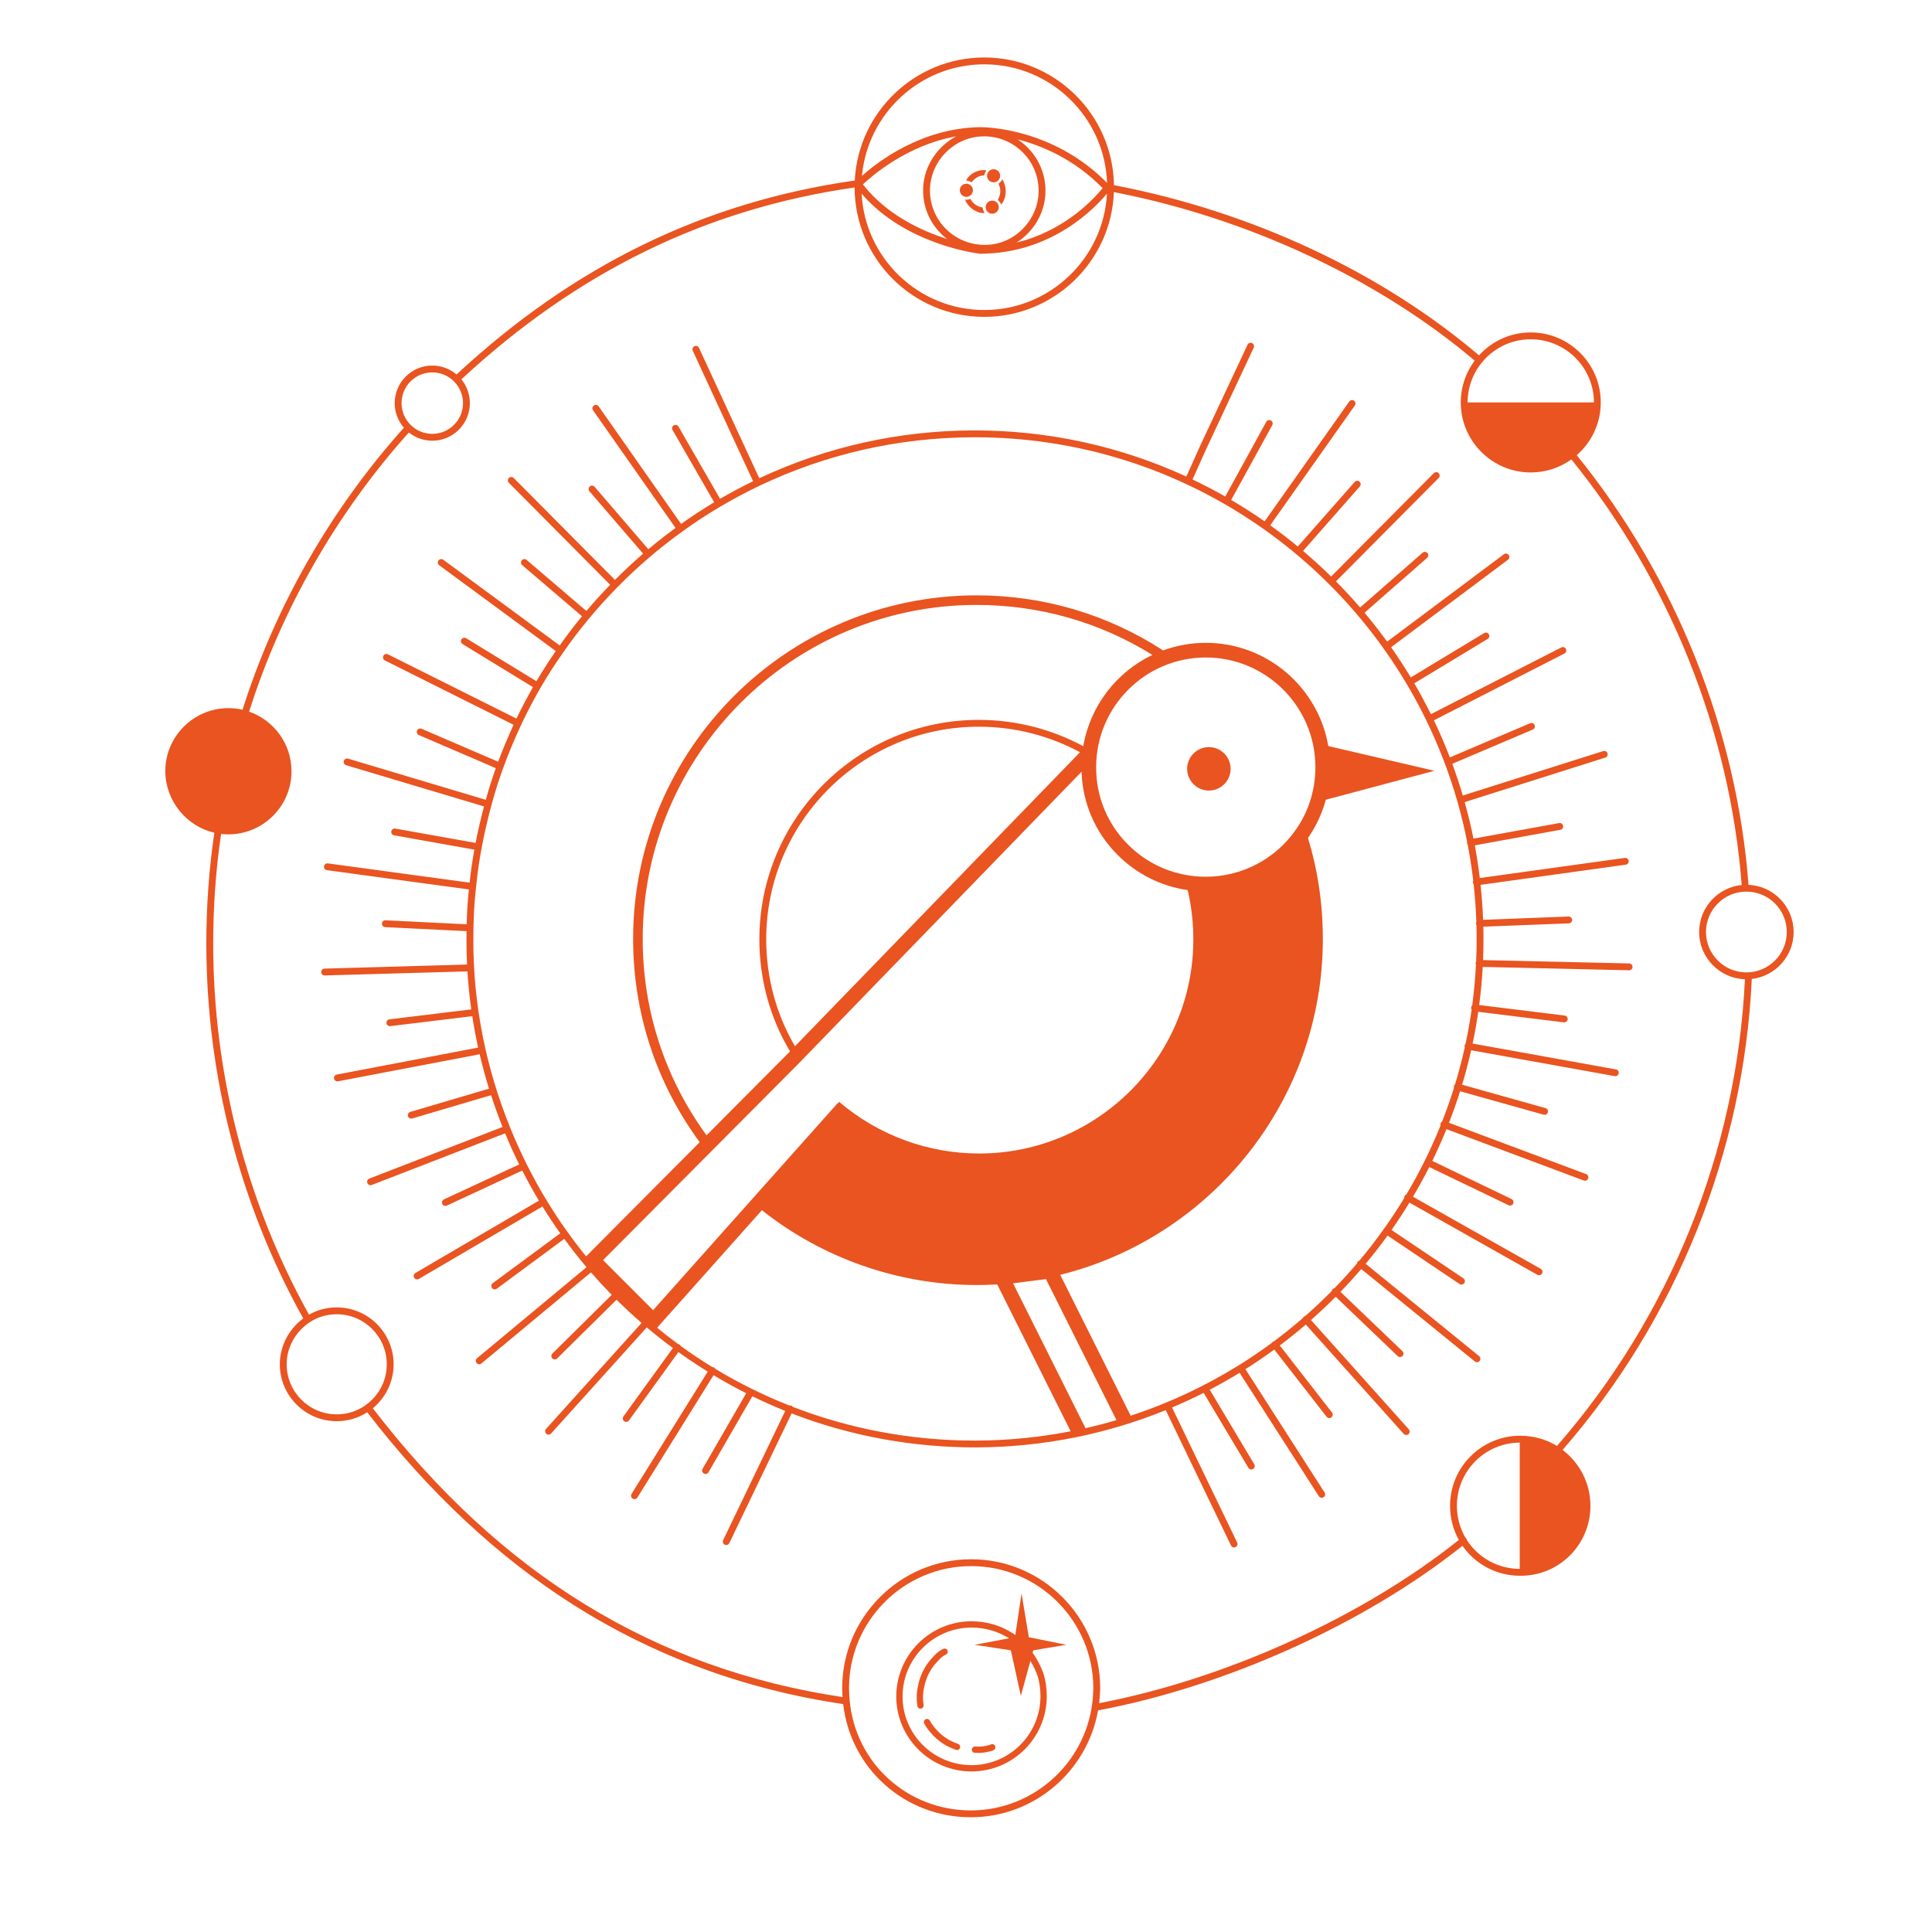 <?xml version="1.0" encoding="UTF-8"?><svg id="a" xmlns="http://www.w3.org/2000/svg" width="560" height="560" viewBox="0 0 560 560"><path d="M472.223,279.258l-42.357-.974c.093-2.236.136-4.479.127-6.739-.005-.987-.02-1.964-.044-2.946l24.79-.958c.548-.021.975-.482.953-1.029-.021-.548-.53-.977-1.029-.953l-24.775.957c-.13-3.409-.376-6.792-.733-10.138l42.083-5.845c.543-.076.921-.577.846-1.12-.074-.542-.56-.918-1.119-.846l-42.034,5.838c-.386-3.193-.872-6.35-1.459-9.478l24.807-4.502c.539-.098.897-.614.8-1.153-.099-.539-.615-.902-1.153-.799l-24.832,4.506c-.721-3.578-1.57-7.104-2.546-10.584l40.755-12.901c.522-.165.812-.723.646-1.245-.165-.522-.721-.813-1.246-.646l-40.704,12.885c-.917-3.106-1.935-6.174-3.047-9.192l23.34-9.934c.504-.215.739-.797.524-1.302-.216-.505-.798-.738-1.302-.524l-23.263,9.901c-1.403-3.655-2.948-7.24-4.629-10.75l37.832-19.355c.487-.25.681-.847.431-1.335-.248-.488-.848-.682-1.335-.431l-37.796,19.338c-1.507-3.041-3.114-6.021-4.82-8.939l21.282-12.866c.469-.284.619-.894.335-1.362-.282-.47-.892-.621-1.362-.336l-21.268,12.857c-1.799-2.984-3.706-5.91-5.705-8.752l33.881-25.362c.438-.329.528-.95.199-1.389-.327-.44-.95-.528-1.389-.2l-33.844,25.334c-2.08-2.874-4.266-5.677-6.541-8.391l18.134-15.903c.412-.361.453-.988.092-1.4-.361-.413-.988-.452-1.4-.092l-18.111,15.883c-2.245-2.605-4.579-5.132-6.998-7.574l29.768-29.964c.386-.389.384-1.017-.005-1.403-.389-.386-1.017-.385-1.403.004l-29.766,29.962c-2.615-2.571-5.332-5.051-8.131-7.423l16.446-18.684c.361-.412.321-1.039-.09-1.4-.409-.36-1.037-.323-1.4.089l-16.479,18.722c-2.593-2.139-5.263-4.192-8-6.153l24.535-34.741c.316-.448.209-1.066-.238-1.383-.448-.316-1.067-.209-1.383.238l-24.534,34.741c-3.146-2.191-6.377-4.259-9.694-6.205l11.909-21.687c.264-.48.088-1.083-.393-1.347s-1.084-.088-1.348.392l-11.888,21.649c-3.092-1.757-6.261-3.411-9.485-4.946l4.142-9.204,13.6-29c.232-.496.019-1.087-.478-1.32-.496-.234-1.087-.018-1.319.477l-13.605,29.014-4.137,9.191c-18.845-8.661-39.827-13.446-61.864-13.376-21.634.097-42.457,4.761-61.916,13.869l-17.478-37.792c-.23-.498-.818-.714-1.317-.485-.498.23-.714.819-.485,1.317l13.301,28.802,4.189,9.015c-3.29,1.607-6.486,3.311-9.574,5.101l-12.056-20.929c-.274-.475-.88-.638-1.355-.365-.475.273-.638.88-.365,1.355l12.065,20.946c-3.336,1.995-6.54,4.092-9.59,6.28l-23.902-34.09c-.314-.447-.933-.556-1.382-.243-.448.315-.557.934-.243,1.382l23.918,34.113c-2.684,1.952-5.317,4.012-7.885,6.169l-15.569-18.099c-.356-.416-.984-.463-1.399-.105-.416.357-.462.983-.105,1.399l15.562,18.091c-2.806,2.422-5.532,4.961-8.162,7.603l-29.344-29.54c-.387-.389-1.015-.39-1.403-.005-.389.386-.391,1.015-.005,1.403l29.361,29.557c-2.408,2.483-4.708,5.019-6.892,7.595l-17.321-14.806c-.417-.357-1.042-.306-1.399.11-.356.416-.307,1.042.11,1.399l17.338,14.82c-2.296,2.785-4.454,5.615-6.459,8.472l-33.746-24.845c-.441-.325-1.062-.229-1.387.21-.325.441-.23,1.062.21,1.387l33.783,24.872c-1.957,2.796-3.831,5.712-5.613,8.733l-20.364-12.45c-.467-.285-1.079-.137-1.364.329-.286.468-.138,1.078.329,1.364l20.403,12.473c-1.685,2.95-3.282,5.995-4.784,9.121l-37.257-18.628c-.492-.246-1.086-.047-1.331.443-.245.49-.046,1.086.443,1.331l37.302,18.651c-1.672,3.639-3.156,7.195-4.466,10.706l-22.2-9.555c-.504-.217-1.086.016-1.303.519-.217.503.016,1.087.519,1.303l22.303,9.6c-1.099,3.078-2.065,6.127-2.908,9.174l-39.918-11.936c-.522-.155-1.077.142-1.235.666-.157.525.142,1.078.666,1.235l39.97,11.952c-.959,3.635-1.767,7.149-2.433,10.575l-23.279-4.154c-.545-.1-1.055.263-1.151.802-.096.54.263,1.055.802,1.151l23.263,4.151c-.586,3.254-1.042,6.432-1.373,9.565l-41.082-5.576c-.542-.069-1.043.307-1.117.85-.073.543.307,1.043.85,1.116l41.138,5.583c-.332,3.087-.542,6.425-.637,10.1l-23.518-1.157c-.555-.045-1.013.394-1.04.942-.027.547.395,1.013.942,1.04l23.576,1.16c-.013.896-.019,1.813-.019,2.75,0,2.316.056,4.628.167,6.937l-41.303,1.171c-.547.016-.979.473-.963,1.021.015.548.444.979,1.02.964l41.356-1.174c.229,3.686.599,7.359,1.11,11.017l-23.714,2.88c-.544.066-.931.561-.865,1.104.065.545.562.926,1.104.866l23.764-2.887c.469,3.048,1.037,6.082,1.702,9.104l-40.971,7.822c-.538.103-.891.622-.789,1.161.103.537.62.892,1.161.788l41.039-7.836c.784,3.343,1.687,6.667,2.71,9.971l-22.816,6.739c-.525.155-.826.707-.67,1.232.156.525.709.828,1.233.67l22.853-6.75c1.002,3.092,2.11,6.166,3.322,9.217l-38.615,14.957c-.511.197-.765.772-.567,1.283.198.512.773.766,1.284.566l38.644-14.968c1.262,3.059,2.623,6.065,4.079,9.016l-21.798,10.128c-.497.23-.713.82-.482,1.317.231.497.822.715,1.318.481l21.853-10.152c1.514,2.967,3.125,5.875,4.831,8.722l-35.803,20.975c-.473.277-.632.885-.354,1.358.276.471.884.629,1.357.354l35.832-20.991c1.635,2.647,3.353,5.239,5.151,7.773l-19.575,14.464c-.44.325-.534.946-.208,1.388.325.439.946.533,1.387.208l19.555-14.448c2.053,2.812,4.205,5.55,6.454,8.209l-31.732,26.379c-.421.35-.479.976-.129,1.396.35.422.976.479,1.397.129l31.755-26.397c1.938,2.229,3.945,4.402,6.018,6.516l-17.205,17.014c-.39.385-.393,1.013-.008,1.402.385.389,1.013.394,1.403.008l17.208-17.017c2.336,2.317,4.757,4.564,7.252,6.729l-27.695,30.718c-.367.406-.334,1.034.072,1.401.408.367,1.035.334,1.401-.073l27.729-30.756c2.452,2.07,4.976,4.065,7.571,5.983l-14.341,19.828c-.321.443-.222,1.063.222,1.385.445.322,1.064.222,1.385-.223l14.337-19.822c.995.715,1.999,1.418,3.013,2.11,1.802,1.229,3.626,2.416,5.473,3.56l-22.069,35.446c-.29.465-.147,1.077.318,1.366.464.289,1.077.147,1.367-.317l22.078-35.461c3.1,1.863,6.259,3.607,9.469,5.229l-12.649,21.911c-.274.475-.111,1.081.363,1.355.475.273,1.081.111,1.355-.363l12.7-22c.003-.007.007-.013.011-.02,3.132,1.529,6.309,2.942,9.533,4.24l-17.997,37.453c-.238.494-.03,1.087.464,1.324.492.235,1.086.03,1.324-.465l18.06-37.583c17.006,6.578,35.195,9.909,53.751,9.846,19.328-.096,37.78-3.925,54.683-10.801.006.013.012.026.019.039l18.9,39.2c.171.354.525.562.895.562.145,0,.291-.031.43-.099.494-.238.701-.831.463-1.324l-18.871-39.14c3.105-1.312,6.158-2.729,9.151-4.244l12.975,21.724c.28.47.891.626,1.36.343.471-.281.624-.89.343-1.36l-12.91-21.615c2.944-1.541,5.832-3.18,8.657-4.909l22.966,35.77c.296.461.91.595,1.371.299s.595-.91.299-1.371l-22.951-35.745c2.858-1.804,5.649-3.702,8.37-5.691l15.163,19.481c.338.432.96.511,1.393.174s.51-.96.174-1.393l-15.135-19.445c2.583-1.941,5.097-3.963,7.544-6.065l28.368,31.683c.366.408.994.442,1.401.077.408-.365.442-.993.077-1.401l-28.35-31.662c2.464-2.175,4.85-4.425,7.163-6.757l17.961,17.197c.396.378,1.023.365,1.403-.03.379-.396.365-1.024-.03-1.403l-17.945-17.182c2.071-2.144,4.076-4.348,6.017-6.613l32.916,26.781c.425.346,1.05.28,1.396-.144.346-.425.281-1.05-.144-1.396l-32.888-26.758c2.211-2.652,4.326-5.379,6.35-8.183l20.858,14.033c.454.307,1.071.186,1.377-.27.306-.454.186-1.071-.27-1.377l-20.814-14.005c1.813-2.586,3.544-5.229,5.192-7.932l37.081,20.925c.475.269,1.081.1,1.352-.377.27-.477.101-1.082-.377-1.352l-37.033-20.898c1.663-2.811,3.237-5.686,4.715-8.611l23.002,11.068c.494.236,1.087.027,1.324-.464.237-.494.029-1.087-.464-1.325l-22.98-11.057c1.472-3.015,2.841-6.081,4.108-9.206l39.794,14.887c.514.188,1.085-.069,1.277-.582.191-.514-.068-1.085-.582-1.277l-39.756-14.871c1.171-3.001,2.245-6.049,3.221-9.141l24.219,6.797c.527.149,1.075-.159,1.224-.687.148-.528-.159-1.076-.687-1.224l-24.172-6.784c.987-3.286,1.861-6.611,2.62-9.987l41.607,7.503c.537.095,1.055-.261,1.152-.801.097-.539-.261-1.055-.801-1.152l-41.536-7.49c.639-3.033,1.185-6.104,1.633-9.201l24.807,3.052c.542.073,1.038-.319,1.105-.863s-.319-1.039-.863-1.105l-24.777-3.049c.477-3.643.82-7.33,1.025-11.05l42.408.976h.022c.538,0,.979-.43.992-.97.013-.547-.422-1.002-.97-1.014ZM376.111,239.75c-.166.198-.287.395-.401.584l-.157.206c-5.896,8.506-15.636,13.585-26.053,13.585-8.557,0-16.581-3.33-22.595-9.375-5.965-5.997-9.225-13.948-9.18-22.399,0-17.52,14.254-31.774,31.774-31.774s31.774,14.254,31.774,31.774c0,6.268-1.785,12.281-5.163,17.4ZM313.991,216.291c-9.256-4.997-19.67-7.633-30.291-7.633-35.065,0-63.592,28.527-63.592,63.592,0,11.595,3.065,22.775,8.882,32.492l-.397.409-23.802,23.924c-12.099-16.623-18.502-36.258-18.502-56.925,0-53.382,43.429-96.811,96.811-96.811,18.146,0,35.677,5,50.924,14.488-10.392,4.965-18.043,14.763-20.032,26.464ZM230.426,303.261c-5.456-9.301-8.333-19.959-8.333-31.011,0-33.971,27.637-61.608,61.608-61.608,10.29,0,20.379,2.553,29.345,7.393l-82.62,85.225ZM231.626,308.13l81.865-84.439c.287,9.075,3.95,17.573,10.4,24.057,5.573,5.603,12.669,9.145,20.37,10.252,1.099,4.785,1.637,9.469,1.637,14.25,0,34.241-27.857,62.098-62.099,62.098-14.843,0-29.252-5.319-40.574-14.979l-.356.418-.056-.05-53.502,60.019-14.508-14.508,56.824-57.116ZM283.195,417.558c-.244.001-.484.002-.728.002-18.424-.001-36.209-3.412-52.643-9.762-.096-.143-.229-.263-.395-.343-.214-.104-.446-.124-.661-.07-7.426-2.937-14.58-6.479-21.38-10.576-.079-.159-.202-.3-.364-.4-.169-.106-.364-.161-.542-.15-3.136-1.921-6.199-3.962-9.178-6.118-.069-.152-.177-.289-.322-.394-.143-.104-.305-.163-.468-.183-2.059-1.511-4.066-3.097-6.044-4.717l30.366-34.065c17.641,13.99,39.672,21.694,62.265,21.694,1.997,0,3.978-.065,5.946-.181l21.284,42.569c-8.792,1.712-17.858,2.648-27.135,2.694ZM303.174,370.751l20.44,40.88c-3.054.901-6.15,1.7-9.283,2.403l.271-.136-20.961-41.922,9.533-1.226ZM427.859,278.723c-.092.146-.146.319-.151.504-.004.168.034.327.104.467-.205,3.952-.567,7.863-1.084,11.726-.167.154-.283.366-.312.609-.029.232.025.457.14.642-.475,3.332-1.062,6.623-1.759,9.879-.138.138-.236.317-.273.524-.032.181-.014.359.046.52-.803,3.614-1.742,7.189-2.81,10.698-.146.124-.259.291-.314.489-.051.182-.048.365-.001.534-1.034,3.312-2.183,6.57-3.442,9.776-.191.111-.348.287-.432.511-.078.21-.081.43-.021.629-1.385,3.438-2.894,6.801-4.527,10.104-.045.057-.083.118-.116.185-.028.06-.05.12-.066.182-1.618,3.249-3.35,6.419-5.198,9.524-.206.08-.388.229-.505.438-.107.19-.146.401-.121.604-1.798,2.965-3.698,5.858-5.697,8.681-.092.066-.173.149-.24.249-.057.084-.099.174-.126.266-2.194,3.068-4.504,6.048-6.924,8.934-.188.054-.363.164-.497.328-.125.153-.196.334-.217.517-2.084,2.448-4.25,4.828-6.489,7.133-.199.036-.39.133-.541.29-.146.152-.232.338-.264.531-2.487,2.521-5.066,4.951-7.73,7.286-.163.035-.318.112-.451.23-.125.112-.215.249-.27.396-2.689,2.326-5.463,4.555-8.318,6.683-.127.032-.249.092-.359.177-.097.075-.176.165-.236.265-3.055,2.251-6.201,4.388-9.431,6.4-.055.022-.108.05-.16.083-.043.027-.083.059-.121.091-9.706,6.018-20.172,10.925-31.214,14.547l-20.418-40.837c43.662-10.86,76.116-50.391,76.116-97.366,0-10.128-1.464-19.958-4.319-29.26.105-.144.2-.286.282-.424l.179-.237c2.138-3.206,3.723-6.72,4.718-10.421l31.49-8.398-30.767-7.161c-2.907-16.969-17.724-29.924-35.51-29.924-4.348,0-8.515.781-12.377,2.199-16.064-10.438-34.703-15.962-54.023-15.962-54.914,0-99.589,44.675-99.589,99.589,0,21.41,6.678,41.743,19.296,58.92l-32.922,33.091c-4.091-5.04-7.885-10.366-11.309-15.99-.021-.11-.06-.219-.12-.322-.065-.111-.149-.205-.245-.28-3.916-6.504-7.364-13.379-10.292-20.591-7.118-17.537-10.727-35.815-10.727-54.327,0-5.952.259-11.049.795-15.604.734-7.527,2.197-15.292,4.471-23.739,2.02-7.527,4.796-15.054,8.482-22.996.057-.064.107-.137.147-.217.048-.097.08-.197.095-.299,3.533-7.445,7.612-14.432,12.134-20.781,4.49-6.496,9.77-12.844,15.691-18.869,5.828-5.928,12.144-11.341,18.777-16.093,6.713-4.891,14.19-9.331,22.22-13.195.004-.002.009-.004.014-.006.012-.005.023-.011.034-.017,19.442-9.253,40.285-13.994,61.952-14.091.186-.001.362-.001.548-.001,57.364,0,107.168,33.462,130.816,81.951.014.037.03.074.049.109.012.024.025.047.039.07,3.573,7.352,6.545,15.043,8.853,23.02.003.085.019.172.045.257.021.068.05.132.084.191,1.091,3.816,2.029,7.699,2.809,11.636-.041.142-.05.295-.022.451.03.164.099.311.195.434.651,3.407,1.186,6.858,1.595,10.344-.088.174-.125.375-.096.582.026.189.104.359.218.496.395,3.594.659,7.239.786,10.906-.079.149-.12.32-.113.5.007.175.059.338.144.478.031,1.124.05,2.257.056,3.388.009,2.405-.041,4.791-.148,7.169Z" fill="#e95420"/><path d="M506.822,256.472c-3.429-44.919-21.081-89.07-49.791-124.535,4.263-3.723,6.961-9.196,6.961-15.287,0-11.189-9.103-20.292-20.292-20.292-5.938,0-11.288,2.563-15.002,6.642-28.563-24.253-66.045-41.72-105.811-49.332-.312-20.46-17.054-37.011-37.588-37.011-20.098,0-36.563,15.853-37.545,35.712-.095-.014-.196-.016-.295-.001-43.472,6.251-81.136,24.627-115.124,56.173-1.899-1.61-4.356-2.583-7.036-2.583-6.006,0-10.892,4.886-10.892,10.892,0,2.726,1.006,5.221,2.667,7.133-21.154,23.578-37.305,51.808-46.774,81.738-1.318-.303-2.691-.463-4.101-.463-10.086,0-18.292,8.206-18.292,18.302.09,8.67,6.174,15.951,14.225,17.818-1.543,10.421-2.325,21.209-2.325,32.072,0,38.125,9.71,75.69,28.09,108.704-4.268,3.181-6.79,8.086-6.79,13.296,0,9.094,7.398,16.492,16.492,16.492,3.256,0,6.294-.948,8.854-2.583,17.834,23.199,37.924,41.966,59.728,55.791,23.505,14.903,49.822,24.586,78.225,28.794,2.146,18.753,17.903,32.798,36.995,32.798,18.3,0,33.747-13.28,36.879-30.975,37.047-6.946,77.37-25.169,105.626-47.709,3.817,5.459,9.973,8.684,16.686,8.684.064.001.128.001.193.001,5.368,0,10.405-2.064,14.201-5.826,3.874-3.838,6.007-8.976,6.007-14.467,0-6.36-2.989-12.312-8.062-16.187,33.048-37.956,52.504-86.389,54.835-136.511,6.815-.779,12.127-6.583,12.127-13.603,0-7.341-5.808-13.351-13.07-13.678ZM443.7,98.342c10.095,0,18.308,8.213,18.308,18.308v0h-36.615v-0c0-10.095,8.213-18.308,18.308-18.308ZM285.3,18.642c19.219,0,34.931,15.305,35.587,34.366-15.536-15.773-34.93-16.151-36.676-16.151-.075,0-.117.001-.126.001-17.03.246-29.743,10.096-34.245,14.131,1.651-18.112,16.924-32.347,35.459-32.347ZM272.685,67.662c.575.582,1.184,1.118,1.822,1.608-7.441-2.379-17.558-7.035-24.388-15.823,2.525-2.394,12.796-11.382,27.052-13.932-4.993,2.625-8.671,7.616-9.454,13.408-.703,5.468,1.108,10.84,4.968,14.739ZM274.095,66.266c-3.427-3.462-5.035-8.233-4.411-13.084.948-7.016,6.682-12.713,13.634-13.547.647-.077,1.292-.115,1.933-.115,4.221,0,8.236,1.655,11.24,4.686,3.438,3.468,5.051,8.248,4.427,13.115-.936,7.008-6.628,12.704-13.533,13.544-4.968.588-9.814-1.088-13.289-4.599ZM302.884,57.582l.001-.005c.703-5.479-1.114-10.861-4.985-14.768-.911-.919-1.905-1.726-2.964-2.415,7.043,1.806,16.419,5.707,24.659,14.13-2.071,2.596-10.609,12.296-24.93,15.778,4.362-2.755,7.51-7.403,8.219-12.721ZM283.984,73.535l.115.007c20.848,0,33.485-13.458,36.761-17.432-.972,18.772-16.551,33.748-35.561,33.748-19.005,0-34.58-14.968-35.559-33.733,12.593,14.721,33.326,17.304,34.243,17.411ZM116.392,116.85c0-4.912,3.996-8.908,8.908-8.908,4.912,0,8.908,3.996,8.908,8.908s-3.996,8.908-8.908,8.908c-4.912,0-8.908-3.996-8.908-8.908ZM97.6,409.958c-8,0-14.508-6.508-14.508-14.508,0-4.844,2.488-9.395,6.657-12.174.001-.001.003-.002.005-.003,2.288-1.525,5.001-2.331,7.846-2.331,8,0,14.508,6.508,14.508,14.508s-6.508,14.508-14.508,14.508ZM281.4,524.758c-18.333,0-33.428-13.671-35.113-31.809-.1-1.207-.195-2.347-.195-3.6,0-19.523,15.884-35.407,35.408-35.407s35.408,15.884,35.408,35.407c0,.329-.024.682-.048,1.034-.026.397-.053.795-.051,1.104-1.172,18.656-16.726,33.271-35.409,33.271ZM425.182,446.404c-.025-.17-.095-.335-.21-.479-.059-.072-.125-.134-.197-.186-1.647-2.859-2.482-5.983-2.482-9.29,0-10.061,8.159-18.248,18.208-18.303v36.607c-6.24-.033-11.931-3.143-15.318-8.35ZM451.289,419.127c-3.111-1.944-6.794-2.969-10.689-2.969-11.189,0-20.292,9.103-20.292,20.292,0,3.516.853,6.843,2.541,9.913-27.854,22.278-67.618,40.322-104.257,47.321.085-.706.156-1.416.201-2.134,0-.329.024-.682.048-1.034.026-.397.053-.795.053-1.166,0-20.618-16.774-37.392-37.393-37.392s-37.392,16.773-37.392,37.392c0,.89.05,1.73.111,2.557-54.606-8.205-99.164-35.592-136.159-83.715,3.681-3.027,6.033-7.615,6.033-12.742,0-9.094-7.398-16.492-16.492-16.492-2.871,0-5.629.725-8.04,2.104-18.169-32.688-27.769-69.875-27.769-107.611,0-10.75.772-21.421,2.296-31.731.694.082,1.398.124,2.112.124,10.086,0,18.292-8.206,18.292-18.292,0-7.983-5.14-14.788-12.284-17.279,9.38-29.623,25.367-57.567,46.299-80.912,1.864,1.491,4.226,2.383,6.793,2.383,6.006,0,10.893-4.886,10.893-10.892,0-2.613-.925-5.015-2.465-6.894,33.663-31.23,70.954-49.426,113.981-55.62.047,20.688,16.893,37.505,37.592,37.505,20.248,0,36.809-16.091,37.565-36.157,38.787,7.507,76.752,25.225,104.569,48.845-2.528,3.384-4.026,7.58-4.026,12.12,0,11.189,9.103,20.292,20.292,20.292,4.387,0,8.452-1.399,11.774-3.774,28.448,35.134,45.946,78.859,49.362,123.357-6.913.686-12.329,6.535-12.329,13.625,0,7.408,5.913,13.46,13.268,13.685-2.351,49.688-21.682,97.691-54.486,135.292ZM506.2,281.857c-6.456,0-11.708-5.252-11.708-11.708s5.252-11.708,11.708-11.708,11.708,5.252,11.708,11.708-5.252,11.708-11.708,11.708Z" fill="#e95420"/><path d="M296.1,461.85l-1.805,12.064c-.208-.15-.408-.304-.625-.448l-1.062-.633c-.133-.066-.287-.148-.46-.24-.904-.478-2.271-1.199-4.087-1.718-2.077-.623-4.252-.939-6.462-.939-12.027,0-21.812,9.786-21.812,21.813,0,11.973,9.785,21.713,21.812,21.713s21.813-9.785,21.813-21.812c0-2.318-.317-4.497-.941-6.471-.058-.187-.957-3.008-3.16-6.137l.189-.692,9.6-1.6-10.9-2.2-2.1-12.7ZM300.729,485.726c.569,1.8.857,3.794.857,5.925,0,11.021-8.966,19.986-19.987,19.986-11.021,0-19.987-8.921-19.987-19.887,0-11.021,8.966-19.987,19.987-19.987,2.032,0,4.03.29,5.949.865,1.645.469,2.909,1.138,3.746,1.58.187.099.353.187.436.226l.738.442-9.969,1.874,10.5,1.6,2.9,13.2,2.765-10.137c1.434,2.362,2.053,4.275,2.065,4.313Z" fill="#e95420"/><path d="M277.738,505.502c-.232-.093-.422-.164-.597-.23-.563-.213-.938-.354-2.16-1-.093-.064-.217-.144-.367-.238-.581-.366-1.662-1.048-2.844-2.303-1.153-1.25-1.705-1.982-2.269-3.017-.242-.443-.795-.606-1.238-.365-.442.242-.606.796-.364,1.238.638,1.171,1.276,2.023,2.537,3.389,1.347,1.431,2.556,2.192,3.205,2.602.136.086.242.151.312.203l.12.076c1.368.725,1.811.892,2.424,1.123.166.062.345.13.565.218.111.044.226.065.338.065.363,0,.706-.218.848-.574.187-.469-.041-1-.509-1.187Z" fill="#e95420"/><path d="M287.13,505.667c-.261.157-.803.259-1.431.377l-.538.104c-.906.14-1.474.119-2.024.103-.185-.007-.36-.013-.537-.013-.504,0-.913.409-.913.913s.409.913.913.913c.156,0,.312.005.476.011.192.007.399.014.633.014.463,0,1.028-.028,1.771-.143l.558-.107c.8-.15,1.491-.28,2.033-.604.432-.26.572-.82.313-1.253-.26-.432-.818-.572-1.253-.313Z" fill="#e95420"/><path d="M267.797,489.418c.227-1.205.828-4.408,3.587-7.464,1.473-1.669,1.981-1.967,2.824-2.388.451-.226.634-.773.408-1.225-.226-.452-.775-.633-1.225-.408-1.18.59-1.868,1.104-3.369,2.805-3.098,3.429-3.768,6.999-4.018,8.333-.36,1.802-.393,3.419-.108,5.407.065.456.456.784.903.784.043,0,.086-.003.13-.01.499-.071.846-.533.774-1.032-.257-1.795-.23-3.184.093-4.803Z" fill="#e95420"/><path d="M350.4,216.55c-3.475,0-6.301,2.826-6.301,6.3,0,3.474,2.826,6.3,6.301,6.3,3.474,0,6.3-2.826,6.3-6.3,0-3.474-2.826-6.3-6.3-6.3Z" fill="#e95420"/><circle cx="280.1" cy="55.15" r="1.9" fill="#e95420"/><path d="M288,52.85c1.049,0,1.9-.851,1.9-1.9,0-1.049-.851-1.9-1.9-1.9-1.049,0-1.9.851-1.9,1.9,0,1.049.851,1.9,1.9,1.9Z" fill="#e95420"/><path d="M284.4,60.05c-1.4-.3-2.5-1.2-3.1-2.4-.5.2-1.1.3-1.6.2.8,1.9,2.4,3.3,4.4,3.8.4.1.9.1,1.3.1-.3-.5-.5-1-.6-1.6-.1,0-.3-.1-.4-.1Z" fill="#e95420"/><circle cx="287.6" cy="60.05" r="1.9" fill="#e95420"/><path d="M289.4,53.25c.5,1,.7,2.1.4,3.2-.1.5-.3,1-.6,1.5.5.4.9.9 1,1.4.6-.8,1-1.6,1.2-2.6.3-1.6,0-3.4-.9-4.8-.2.5-.6,1-1.1,1.3Z" fill="#e95420"/><path d="M280.7,52.45c.3.1.6.2.9.4.9-1.2,2.2-2,3.7-2,0-.1,0-.3.1-.4.1-.4.3-.8.5-1.1-2.4-.3-4.8.9-5.9,3h.1c.2,0,.4,0,.6.1Z" fill="#e95420"/></svg>